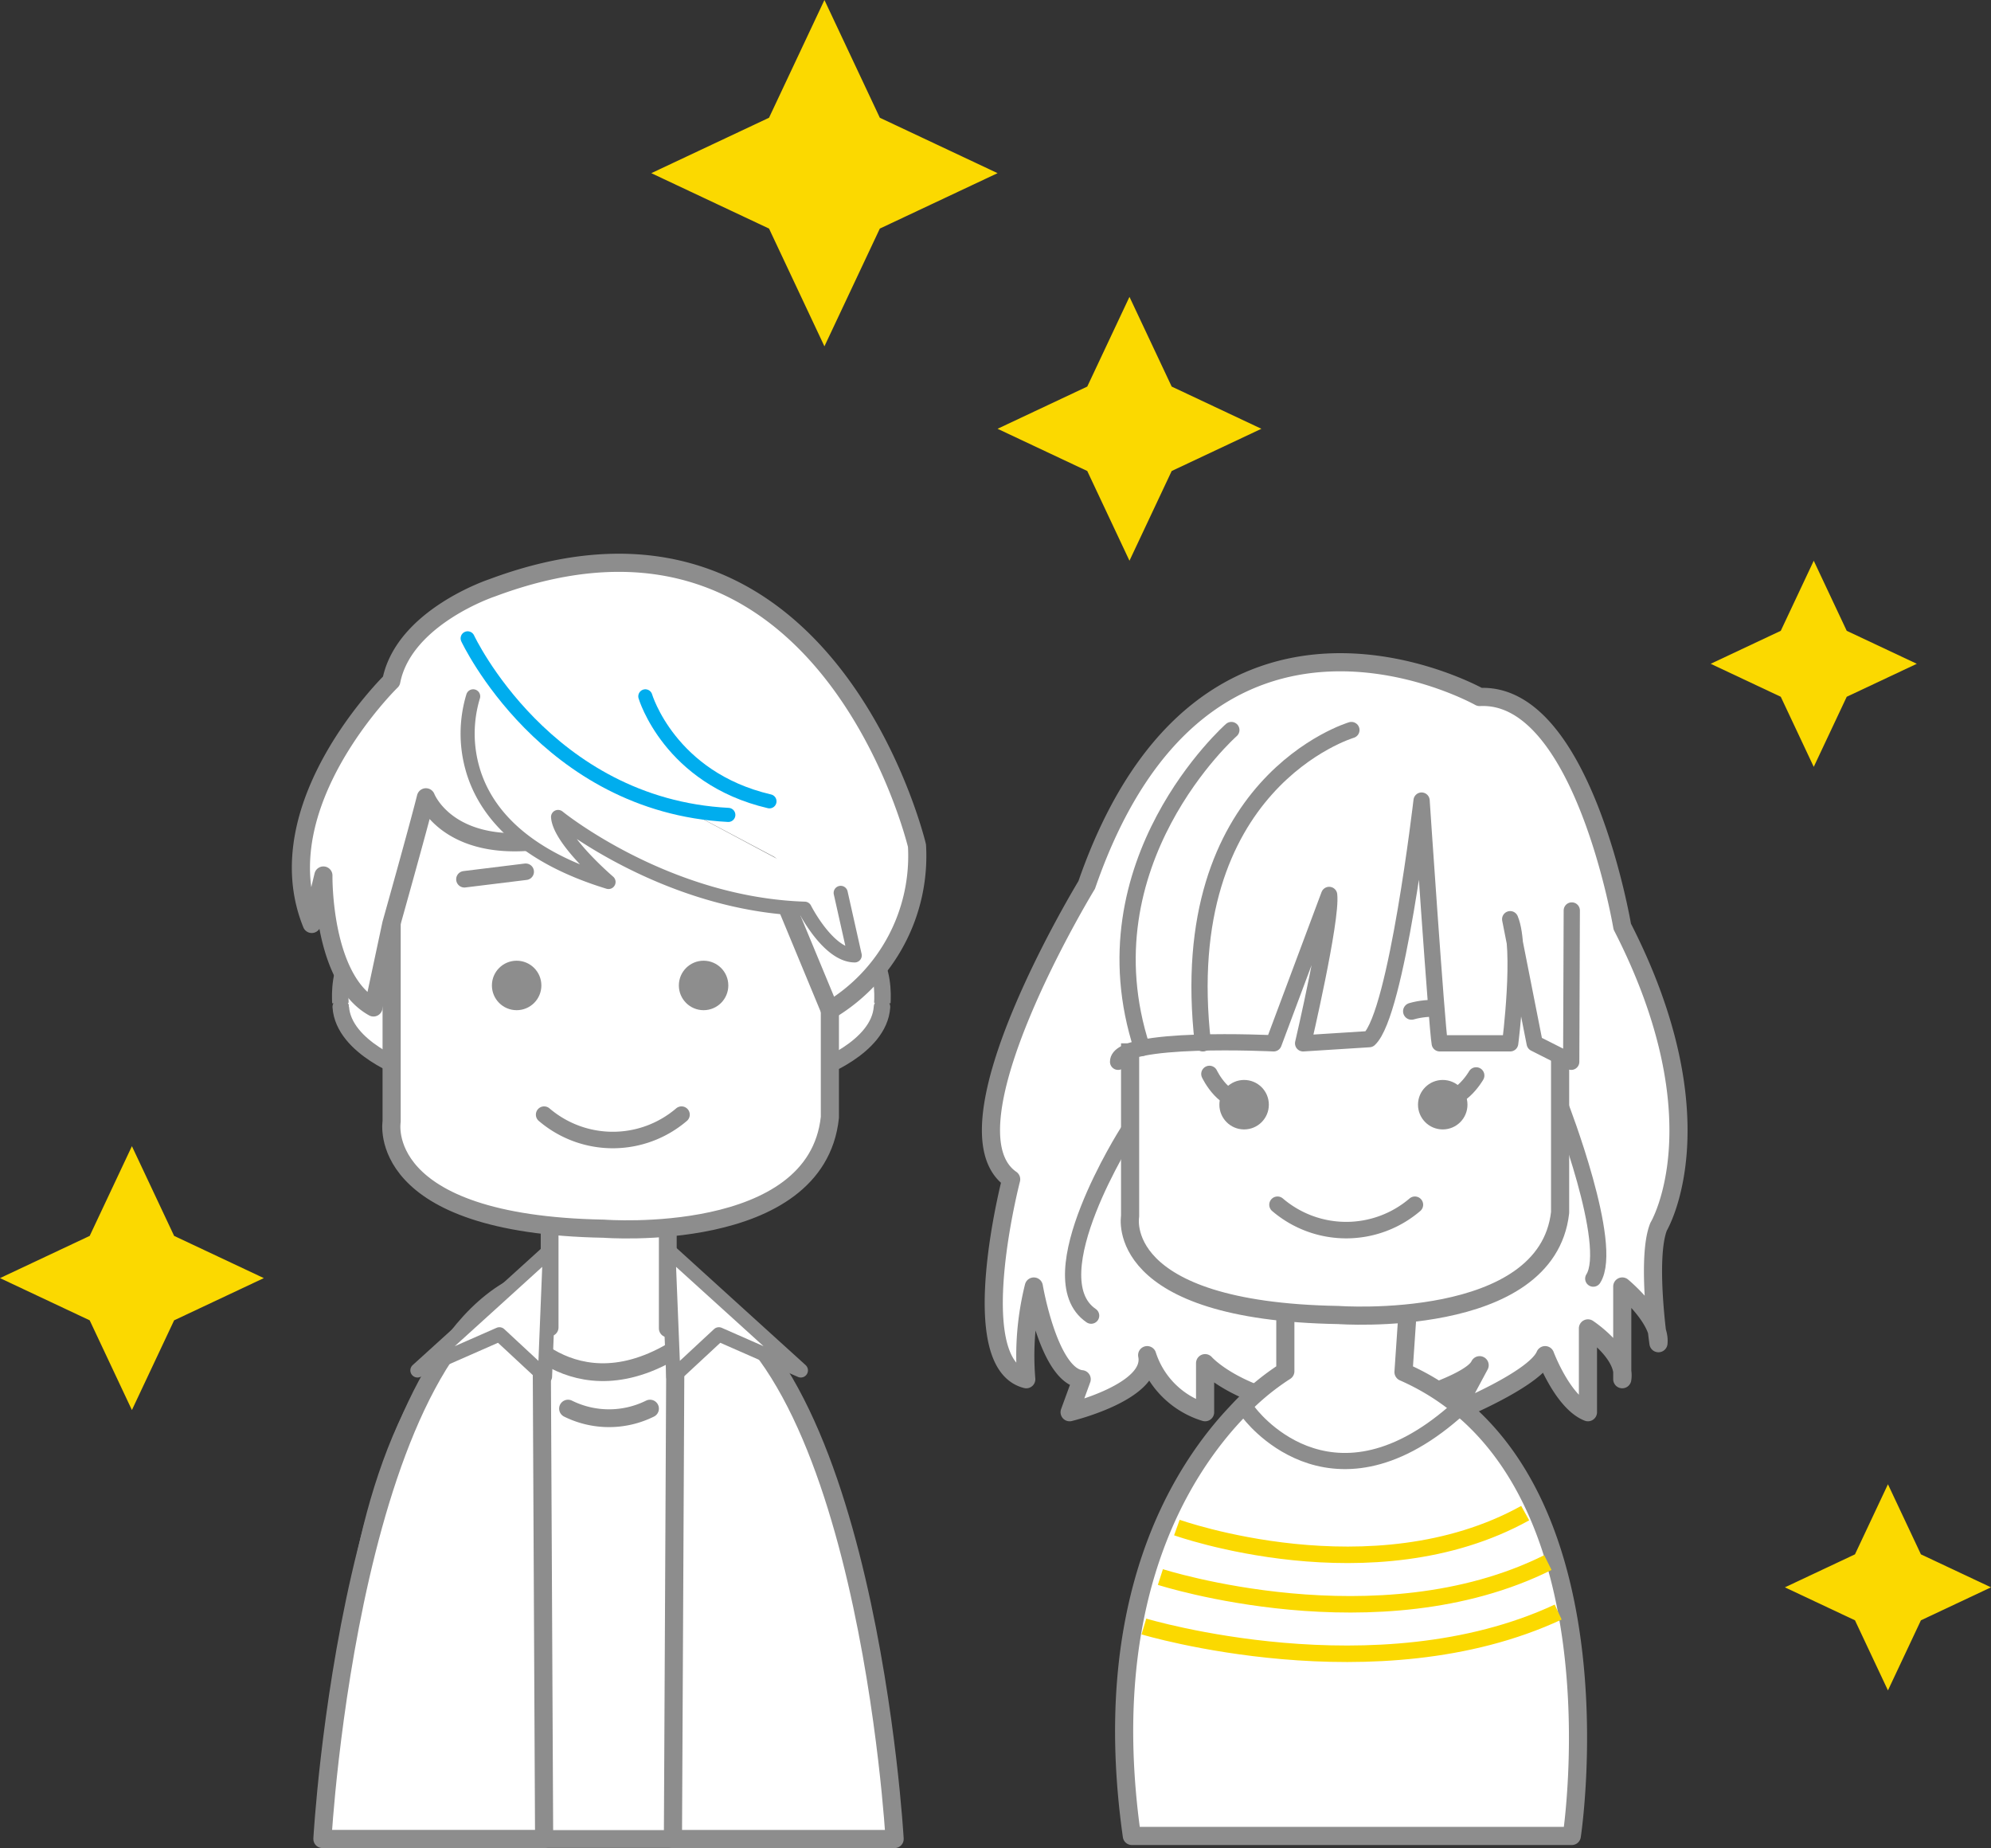 <svg xmlns="http://www.w3.org/2000/svg" width="241.5" height="224.121" viewBox="0 0 241.5 224.121"><rect x="0" y="0" width="241.5" height="224.121" fill="#333333" stroke="none"/><g transform="translate(-835.5 -2905)"><g transform="translate(672.292 2880.054)"><path d="M204.874,247.953s-4-65,30.667-69.333c0,0,34.333-5.319,32.667,69.347Z" fill="#fff" stroke="#8d8d8d" stroke-linecap="round" stroke-linejoin="round" stroke-width="2"/><path d="M229.874,166.153V185.93s-8.333,3.664-13,11.42l39.667.775s-7-11.3-12.333-12.079V165.922Z" fill="#fff" stroke="#8d8d8d" stroke-linecap="round" stroke-linejoin="round" stroke-width="2.157"/><path d="M212.541,140.4v14.334s-7.666-2.667-8-7.667C204.541,147.071,203.208,136.4,212.541,140.4Z" fill="#fff" stroke="#8d8d8d" stroke-linecap="round" stroke-linejoin="round" stroke-width="2"/><path d="M262.191,140.4v14.334s7.667-2.667,8-7.667C270.191,147.071,271.524,136.4,262.191,140.4Z" fill="#fff" stroke="#8d8d8d" stroke-linecap="round" stroke-linejoin="round" stroke-width="2"/><path d="M210.711,129.954v31s-2.192,12.5,25.757,13c0,0,25.757,2,27.4-13.5v-32s2.739-27-26.853-28.5C237.016,99.954,210.711,98.954,210.711,129.954Z" fill="#fff" stroke="#8d8d8d" stroke-linecap="round" stroke-linejoin="round" stroke-width="2.2"/><circle cx="3" cy="3" r="3" transform="translate(222.874 141.454)" fill="#8d8d8d"/><circle cx="3" cy="3" r="3" transform="translate(245.55 141.454)" fill="#8d8d8d"/><line y1="0.914" x2="7.435" transform="translate(219.539 130.664)" stroke-width="2" stroke="#8d8d8d" stroke-linecap="round" stroke-linejoin="round" fill="none"/><path d="M229.208,160.121a12.821,12.821,0,0,0,16.666,0" fill="none" stroke="#8d8d8d" stroke-linecap="round" stroke-linejoin="round" stroke-width="2"/><path d="M210.671,107.542s-15.483,15.079-9.649,29.452l1.412-5.873s-.2,12.528,6.075,16l2.162-10.128s3.232-11.491,4.2-15.356c0,0,2.834,7.419,15.667,4.953V116.007l26,13.781,7.328,17.666A21.782,21.782,0,0,0,274.434,127.5s-11-46.432-51.56-31.255C222.874,96.243,212.2,99.783,210.671,107.542Z" fill="#fff" stroke="#8d8d8d" stroke-linecap="round" stroke-linejoin="round" stroke-width="2.2"/><path d="M220.6,109.393a15.558,15.558,0,0,0-.092,8.722c1.337,4.783,5.442,10.411,16.511,13.792,0,0-5.91-5.046-6.119-7.885,0,0,13,10.575,29.911,11.126,0,0,2.842,5.643,6.07,5.662l-1.7-7.582" fill="#fff" stroke="#8d8d8d" stroke-linecap="round" stroke-linejoin="round" stroke-width="1.711"/><path d="M219.933,102.36s9.477,20.261,31.617,21.412" fill="#fff" stroke="#00adee" stroke-linecap="round" stroke-linejoin="round" stroke-width="1.711"/><path d="M241.484,109.393s2.93,9.909,15.057,12.732" fill="#fff" stroke="#00adee" stroke-linecap="round" stroke-linejoin="round" stroke-width="1.711"/><path d="M225.874,186.125s8.439,11.765,22.676,0v61.839H221.885Z" fill="#fff" stroke="#8d8d8d" stroke-linecap="round" stroke-linejoin="round" stroke-width="2.157"/><path d="M228.874,179.763l.334,68.2H202.316S205.785,185.636,228.874,179.763Z" fill="#fff" stroke="#8d8d8d" stroke-linecap="round" stroke-linejoin="round" stroke-width="2.2"/><path d="M229.925,176.553l-.618,15.342-5.521-5.128-9.94,4.369Z" fill="#fff" stroke="#8d8d8d" stroke-linecap="round" stroke-linejoin="round" stroke-width="1.731"/><path d="M244.832,247.966l.333-67.068c23.089,5.775,26.558,67.068,26.558,67.068Z" fill="#fff" stroke="#8d8d8d" stroke-linecap="round" stroke-linejoin="round" stroke-width="2.2"/><path d="M244.265,176.553l.618,15.342,5.521-5.128,9.94,4.369Z" fill="#fff" stroke="#8d8d8d" stroke-linecap="round" stroke-linejoin="round" stroke-width="1.731"/><path d="M232.108,195.772a11.19,11.19,0,0,0,9.943,0" fill="#fff" stroke="#8d8d8d" stroke-linecap="round" stroke-linejoin="round" stroke-width="2.157"/></g><g transform="translate(-5433 1873)"><path d="M400.681,300.474s-33.3-18.734-47.659,22.789c0,0-18.025,29.571-9.165,35.7,0,0-5.8,22.335,1.833,24.246a34.641,34.641,0,0,1,.916-11.244s1.833,10.827,5.805,11.244l-1.463,4s10.323-2.479,9.406-6.92a10.639,10.639,0,0,0,7.027,6.92v-5.948s5.194,5.948,19.858,5.948c0,0,12.22-3.036,13.442-5.7l-3.055,5.7s9.777-3.974,11-6.92c0,0,2.138,5.724,5.193,6.92V377.044s4.66,3.055,4.163,6.162V371.962s4.7,3.886,4.391,6.876c0,0-1.5-10.307.015-14.123,0,0,7.7-12.785-4.406-36.4C417.981,328.31,413.207,299.845,400.681,300.474Z" transform="translate(6047.292 816.054)" fill="#fff" stroke="#8d8d8d" stroke-linecap="round" stroke-linejoin="round" stroke-width="2.2"/><path d="M377.114,368.04v14.2a29.781,29.781,0,0,0-5.887,4.967c-6.856,7.214-16.764,22.943-12.73,51.39h53.362s6.8-44.287-20.412-56.261l.975-14.295Z" transform="translate(6047.292 816.054)" fill="#fff" stroke="#8d8d8d" stroke-linecap="round" stroke-linejoin="round" stroke-width="2.2"/><path d="M358.284,334.919v28.536s-2.152,11.506,25.272,11.966c0,0,25.274,1.841,26.886-12.427V333.539s2.689-24.853-26.347-26.234C384.1,307.3,358.284,306.384,358.284,334.919Z" transform="translate(6047.292 816.054)" fill="#fff" stroke="#8d8d8d" stroke-linecap="round" stroke-linejoin="round" stroke-width="2.2"/><circle cx="3" cy="3" r="3" transform="translate(6416.406 1162.969)" fill="#8d8d8d"/><circle cx="3" cy="3" r="3" transform="translate(6440.498 1162.969)" fill="#8d8d8d"/><path d="M376.164,362.048a12.821,12.821,0,0,0,16.666,0" transform="translate(6047.292 816.054)" fill="none" stroke="#8d8d8d" stroke-linecap="round" stroke-linejoin="round" stroke-width="2"/><path d="M367.91,346.189s1.867,3.967,4.743,3.118" transform="translate(6047.292 816.054)" fill="none" stroke="#8d8d8d" stroke-linecap="round" stroke-linejoin="round" stroke-width="2"/><path d="M400.259,346.373s-2.16,3.815-4.965,2.752" transform="translate(6047.292 816.054)" fill="none" stroke="#8d8d8d" stroke-linecap="round" stroke-linejoin="round" stroke-width="2"/><path d="M365.492,338.909s6.021-1.769,10.146-.186" transform="translate(6047.292 816.054)" fill="none" stroke="#8d8d8d" stroke-linecap="round" stroke-linejoin="round" stroke-width="2.05"/><path d="M402.518,339.612s-5.854-2.262-10.1-1.026" transform="translate(6047.292 816.054)" fill="none" stroke="#8d8d8d" stroke-linecap="round" stroke-linejoin="round" stroke-width="2.05"/><path d="M395.294,311.537l-14.118,6.605-5.012,24.333H355.941s-5.221-57.056,42.654-37.644c0,0,16.515,7.773,15.869,39.882l-8.229-2.238S403.765,310.125,395.294,311.537Z" transform="translate(6047.292 816.054)" fill="#fff"/><path d="M384.614,320.243" transform="translate(6047.292 816.054)" fill="#fff" stroke="#8d8d8d" stroke-linecap="round" stroke-linejoin="round" stroke-width="1.919"/><path d="M356.827,344.713c-.042-3.176,18.869-2.238,18.869-2.238l6.733-18c.34,3.053-3.159,18-3.159,18l8.022-.508c3.345-3.1,6.348-28.934,6.348-28.934s1.828,27.205,2.2,29.442h8.547s1.487-11.526,0-15.056l2.973,15.056,4.43,2.238.069-18.353" transform="translate(6047.292 816.054)" fill="#fff" stroke="#8d8d8d" stroke-linecap="round" stroke-linejoin="round" stroke-width="1.969"/><path d="M385.128,304.478s-21.635,6.4-18.014,38" transform="translate(6047.292 816.054)" fill="none" stroke="#8d8d8d" stroke-linecap="round" stroke-linejoin="round" stroke-width="1.969"/><path d="M370.565,304.478s-18.175,16.047-10.84,38.553" transform="translate(6047.292 816.054)" fill="none" stroke="#8d8d8d" stroke-linecap="round" stroke-linejoin="round" stroke-width="1.969"/><path d="M357.981,353.248s-11.219,17.61-4.423,22.25" transform="translate(6047.292 816.054)" fill="none" stroke="#8d8d8d" stroke-linecap="round" stroke-linejoin="round" stroke-width="1.969"/><path d="M410.508,350.1s6.537,16.853,3.956,20.908" transform="translate(6047.292 816.054)" fill="none" stroke="#8d8d8d" stroke-linecap="round" stroke-linejoin="round" stroke-width="1.969"/><path d="M372.653,387.21s9.658,13.32,24.973,0" transform="translate(6047.292 816.054)" fill="#fff" stroke="#8d8d8d" stroke-linecap="round" stroke-linejoin="round" stroke-width="1.961"/></g><path d="M5752.25,3090.25s23.75,8.5,42.25-1.75" transform="translate(-4774)" fill="none" stroke="#fbd900" stroke-width="2"/><path d="M5752.25,3090.25s26.419,8.5,47-1.75" transform="translate(-4776 6)" fill="none" stroke="#fbd900" stroke-width="2"/><path d="M5752.25,3090.25s28.246,8.5,50.25-1.75" transform="translate(-4778 12)" fill="none" stroke="#fbd900" stroke-width="2"/><path d="M21,0l6.72,14.28L42,21,27.72,27.72,21,42,14.28,27.72,0,21l14.28-6.72Z" transform="translate(914.5 2905)" fill="#fbd900"/><path d="M16,0l5.12,10.88L32,16,21.12,21.12,16,32,10.88,21.12,0,16l10.88-5.12Z" transform="translate(956.5 2941)" fill="#fbd900"/><path d="M12.5,0l4,8.5,8.5,4-8.5,4-4,8.5-4-8.5L0,12.5l8.5-4Z" transform="translate(1052 3085)" fill="#fbd900"/><path d="M16,0l5.12,10.88L32,16,21.12,21.12,16,32,10.88,21.12,0,16l10.88-5.12Z" transform="translate(835.5 3044)" fill="#fbd900"/><path d="M12.5,0l4,8.5,8.5,4-8.5,4-4,8.5-4-8.5L0,12.5l8.5-4Z" transform="translate(1043 2973)" fill="#fbd900"/></g></svg>